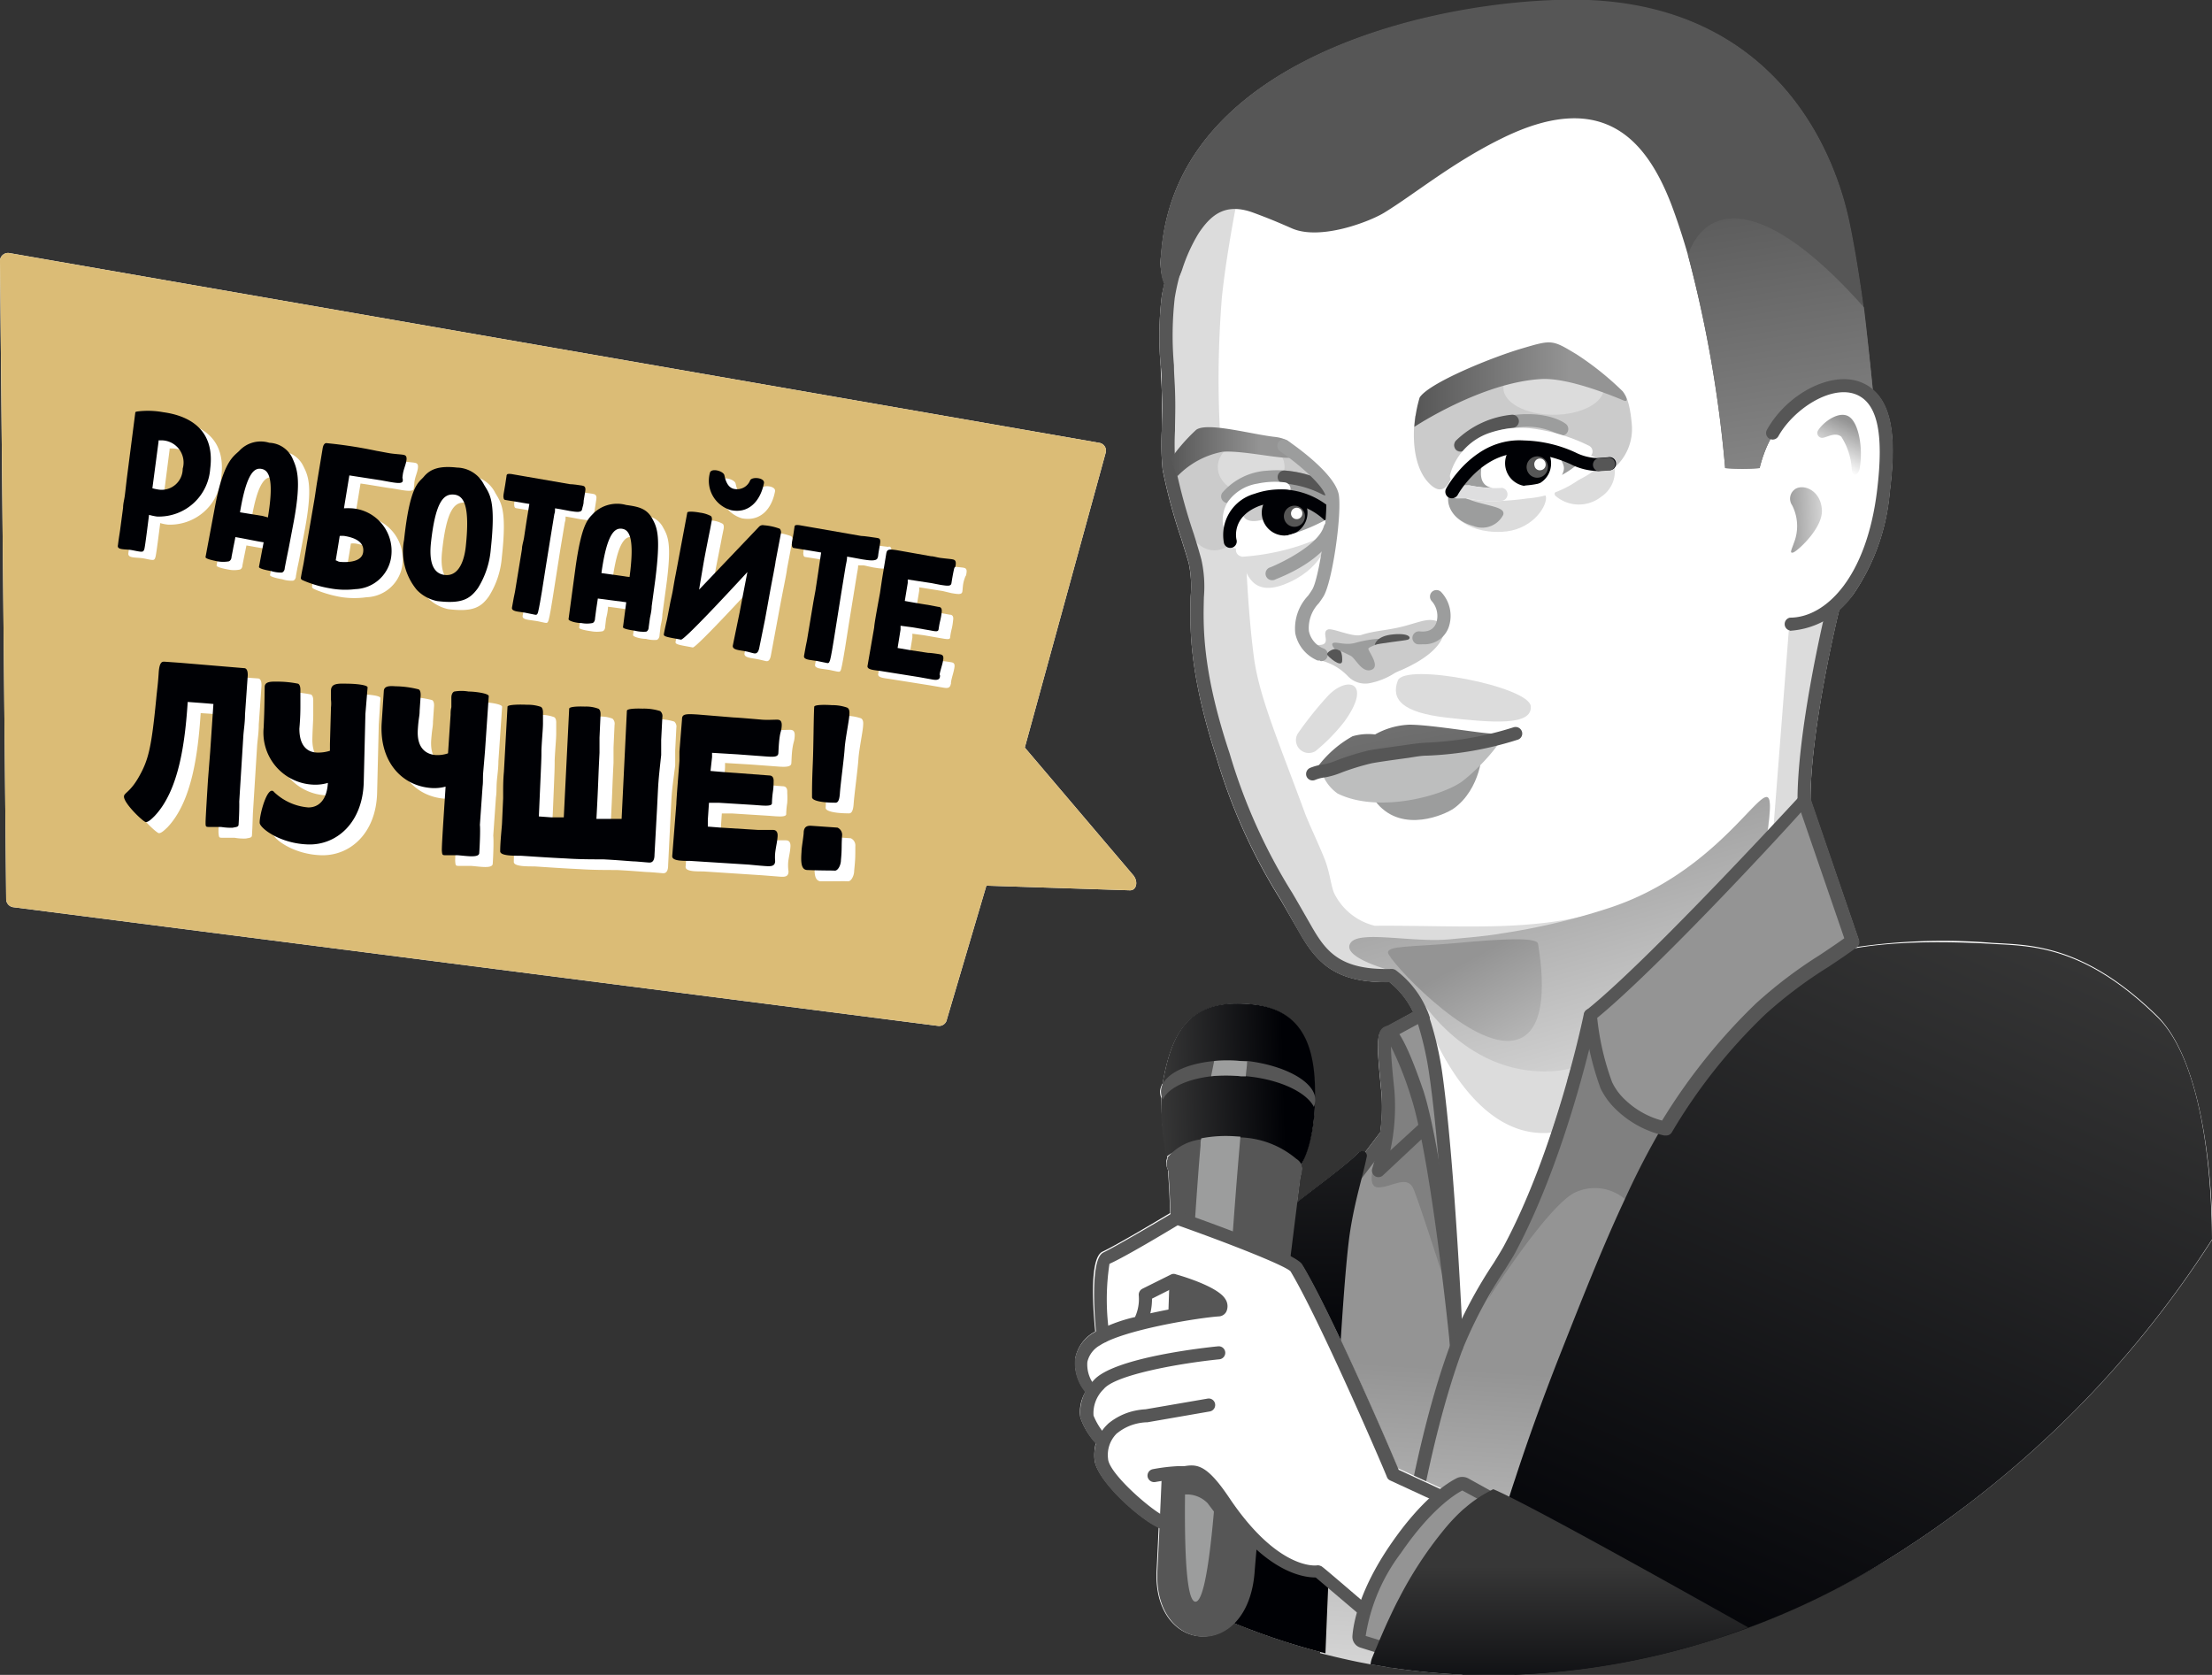 <?xml version="1.0" encoding="UTF-8"?>
<svg xmlns="http://www.w3.org/2000/svg" xmlns:xlink="http://www.w3.org/1999/xlink" viewBox="0 0 172.16 130.35"><rect x="0" y="0" width="172.16" height="130.35" fill="#333333" stroke="none"/><defs><style>.cls-1{fill:#fff;}.cls-2{fill:#dbbc76;}.cls-3{fill:#dcdcdc;}.cls-4{fill:url(#Безымянный_градиент_362);}.cls-5{fill:#cbcbcb;}.cls-6{fill:#565656;}.cls-7{fill:url(#Безымянный_градиент_202);}.cls-8{fill:#9c9d9d;}.cls-9{fill:#000105;}.cls-10{fill:#dededf;}.cls-11{fill:url(#Безымянный_градиент_202-2);}.cls-12{fill:url(#Безымянный_градиент_12);}.cls-13{fill:url(#Безымянный_градиент_202-3);}.cls-14{fill:#bdbebe;}.cls-15{fill:gray;}.cls-16{fill:url(#Безымянный_градиент_12-2);}.cls-17{fill:url(#Безымянный_градиент_12-3);}.cls-18{fill:url(#Безымянный_градиент_19);}.cls-19{fill:url(#Безымянный_градиент_19-2);}.cls-20{fill:url(#Безымянный_градиент_202-4);}.cls-21{fill:url(#Безымянный_градиент_362-2);}.cls-22{fill:url(#Безымянный_градиент_19-3);}.cls-23{fill:url(#Безымянный_градиент_12-4);}.cls-24{fill:url(#Безымянный_градиент_19-4);}</style><linearGradient id="Безымянный_градиент_362" x1="129.94" y1="98.78" x2="119.12" y2="60.02" gradientUnits="userSpaceOnUse"><stop offset="0" stop-color="#fff"/><stop offset="0.96" stop-color="#949494"/></linearGradient><linearGradient id="Безымянный_градиент_202" x1="136.81" y1="13.08" x2="143.42" y2="54.91" gradientUnits="userSpaceOnUse"><stop offset="0" stop-color="#565656"/><stop offset="0.73" stop-color="#949494"/></linearGradient><linearGradient id="Безымянный_градиент_202-2" x1="110.08" y1="29.93" x2="126.61" y2="29.93" xlink:href="#Безымянный_градиент_202"/><linearGradient id="Безымянный_градиент_12" x1="120.37" y1="145.97" x2="126.86" y2="46.39" gradientUnits="userSpaceOnUse"><stop offset="0" stop-color="#fff"/><stop offset="0.39" stop-color="#949494"/></linearGradient><linearGradient id="Безымянный_градиент_202-3" x1="520.06" y1="160.44" x2="515.86" y2="122.17" gradientTransform="matrix(1, -0.08, 0.08, 1, -419.82, -51.36)" xlink:href="#Безымянный_градиент_202"/><linearGradient id="Безымянный_градиент_12-2" x1="143.86" y1="40.39" x2="130.93" y2="40.71" xlink:href="#Безымянный_градиент_12"/><linearGradient id="Безымянный_градиент_12-3" x1="142.57" y1="36.16" x2="146.58" y2="27.88" xlink:href="#Безымянный_градиент_12"/><linearGradient id="Безымянный_градиент_19" x1="98.54" y1="73.34" x2="98.54" y2="115.11" gradientUnits="userSpaceOnUse"><stop offset="0" stop-color="#373737"/><stop offset="0.8" stop-color="#000105"/></linearGradient><linearGradient id="Безымянный_градиент_19-2" x1="159.51" y1="71.39" x2="125.87" y2="148.61" xlink:href="#Безымянный_градиент_19"/><linearGradient id="Безымянный_градиент_202-4" x1="91.07" y1="35.13" x2="100.74" y2="35.13" xlink:href="#Безымянный_градиент_202"/><linearGradient id="Безымянный_градиент_362-2" x1="125.58" y1="95.53" x2="113.87" y2="73.81" xlink:href="#Безымянный_градиент_362"/><linearGradient id="Безымянный_градиент_19-3" x1="255.94" y1="106.44" x2="267.93" y2="106.44" gradientTransform="translate(-168.68 -13.97) rotate(-1.73)" xlink:href="#Безымянный_градиент_19"/><linearGradient id="Безымянный_градиент_12-4" x1="-4740.01" y1="1654.41" x2="-4731.6" y2="1654.41" gradientTransform="matrix(0.59, 0.81, -0.81, 0.59, 4225.69, 2992.17)" xlink:href="#Безымянный_градиент_12"/><linearGradient id="Безымянный_градиент_19-4" x1="121.37" y1="121.92" x2="121.37" y2="137.39" xlink:href="#Безымянный_градиент_19"/></defs><title>1</title><g id="Слой_2" data-name="Слой 2"><g id="Слой_1-2" data-name="Слой 1"><path class="cls-1" d="M88.18,68.09l-8.42-9.91,6.31-23a.62.62,0,0,0-.54-.72L.7,19.69a.63.63,0,0,0-.7.67L.48,70A.64.64,0,0,0,1,70.6L73,79.84a.62.62,0,0,0,.7-.52l3.07-10.39.07,0,11.07.36C88.45,69.33,88.63,68.61,88.18,68.09Z"/><path class="cls-1" d="M167.83,79c-5.7-5.55-9.89-5.45-12.76-5.62a46.76,46.76,0,0,0-10.6.33h0a.52.52,0,0,0,.18-.58l-3.74-10.88c0-5.17,1.84-13.17,2.22-14.73v-.05a9.86,9.86,0,0,0,1.1-1.2,16.48,16.48,0,0,0,2.84-7.94c.39-3.16.49-6.49-1.34-8-.19-2-.42-4.13-.72-6.33-.09-.71-.19-1.41-.3-2.11-.22-1.46-.47-2.9-.75-4.29-1.39-7.06-6.67-17-20.32-17.52-10-.41-32.13,3.71-33.26,19.68a4.43,4.43,0,0,0,.25,2.3c-.08.35-.16.69-.21,1a26,26,0,0,0-.08,5.47c0,.62.06,1.26.08,1.89,0,1.35,0,2.27,0,3.09a20.3,20.3,0,0,0,.07,3.07,43.2,43.2,0,0,0,1.44,5.33c.25.8.47,1.49.59,1.93a8.85,8.85,0,0,1,.15,2.58c-.06,2.35-.15,5.89,2,12.52a44.55,44.55,0,0,0,5,11.09l1.48,2.56c1.44,2.54,3,3.91,7,3.84A6.56,6.56,0,0,1,110,78.77L107.77,80h0c-.71.34-.6,1.48-.26,5a13.45,13.45,0,0,1-.09,3.13l-1.21,1.59a.33.33,0,0,0-.47,0c-1,1-2.84,2.33-4.8,3.87.11-.87.2-1.57.26-2.07a.05.05,0,0,1,0,0,1.18,1.18,0,0,0,.1-.4,1.38,1.38,0,0,0,0-.35c0-.12,0-.19,0-.19a.18.18,0,0,0,0,0h0a11.08,11.08,0,0,0,1-4.73,1.24,1.24,0,0,0,0-.16,1.22,1.22,0,0,0,0-.33v0c.05-4-1-6.93-5.23-7.22-4.61-.31-5.88,2.37-6.55,6,0,0,0,.08,0,.13a1.46,1.46,0,0,0-.23.63,1.43,1.43,0,0,0,.1.57A21.63,21.63,0,0,0,90.84,90h0a1.16,1.16,0,0,0,0,.13,1,1,0,0,0-.07.29,1.24,1.24,0,0,0,.13.62c.06.85.14,2.12.17,3.37-.92.55-4.16,2.49-5.26,3s-.69,4.93-.57,6.22l-.15.08a3,3,0,0,0-1.4,2,3.46,3.46,0,0,0,.81,2.59,3,3,0,0,0-.42,2,5.5,5.5,0,0,0,1.21,2,3.88,3.88,0,0,0-.11,1.23c.08,1.58,3.49,4.67,5,5.33-.06,1.28-.11,2.41-.16,3.33-.26,4.83,3.68,6.44,6,4.12a53.84,53.84,0,0,0,6.67,2.24l.41.1c.87.22,1.75.42,2.63.6l.89.17,1.26.21a.46.46,0,0,0,.23.09h.06a.39.39,0,0,0,.18,0,51.93,51.93,0,0,0,5.4.53c1.36.07,2.72.08,4.07,0,.72,0,1.43-.07,2.14-.12l.65-.05,1.51-.14.73-.09q.73-.09,1.47-.21l.67-.1c.6-.1,1.2-.2,1.8-.32l.3-.06c.72-.15,1.44-.31,2.15-.48l.35-.09,1.77-.47L132,128l1.61-.5.51-.17c.62-.21,1.23-.42,1.84-.65l.16-.06h0a64.54,64.54,0,0,0,10.81-5.26,80.18,80.18,0,0,0,25.28-24.94C172.11,88.69,170.74,81.81,167.83,79Z"/><path class="cls-2" d="M88.18,68.09l-8.42-9.91,6.31-23a.62.62,0,0,0-.54-.72L.7,19.69a.63.63,0,0,0-.7.67L.48,70A.64.64,0,0,0,1,70.6L73,79.84a.62.62,0,0,0,.7-.52l3.07-10.39.07,0,11.07.36C88.45,69.33,88.63,68.61,88.18,68.09Z"/><path class="cls-1" d="M17.22,37.12a4,4,0,0,1-4.15,3.71,3.35,3.35,0,0,1-.6-.12c-.09.7-.3,2.4-.37,2.64s-.14.24-.33.22-.48-.1-.72-.13c-.55-.07-1.1,0-1.06-.38.08-.59.15-1,.19-1.27l.21-1.64c0-.31.1-.61.14-.92s.09-.85.16-1.36l.65-5.13c0-.06.13-.08.28-.09a6.72,6.72,0,0,1,1.89.06C15.42,33,17.63,33.93,17.22,37.12Zm-2.13,0a1.75,1.75,0,0,0-1.66-2.22H13.2V35l-.46,3.58a3.13,3.13,0,0,0,.54.12A1.65,1.65,0,0,0,15.09,37.14Z"/><path class="cls-1" d="M23.72,41.25l-.38,2c-.06.35-.17.84-.19.93l-.12.66c0,.18-.11.33-.22.35a2.28,2.28,0,0,1-.85-.11c-.41-.07-1-.21-.94-.34l.36-1.9h0l-2.2-.39v0l-.19.93-.12.61c0,.18-.1.32-.22.34a2.18,2.18,0,0,1-.86,0c-.4-.07-1-.21-.93-.34l.73-3.9c.66-3.55,1.43-3.91,1.87-4.34a2.29,2.29,0,0,1,2.36-.64,2.06,2.06,0,0,1,1.79,1.17C24,37.05,24.35,37.86,23.72,41.25Zm-2-.35v0c.51-3.12,0-3.65-.51-3.74s-1.15.26-1.66,3.38v0l1.78.29A1.91,1.91,0,0,0,21.76,40.9Z"/><path class="cls-1" d="M31.29,44.13a2.91,2.91,0,0,1-2.76,2.35,6.82,6.82,0,0,1-1.91,0,9.38,9.38,0,0,1-2-.56c-.21-.1-.36-.13-.33-.31.1-.59.2-1,.24-1.27l.24-1.45c.05-.31.5-2.93.55-3.23s.12-.86.21-1.38L26,35.53c.06-.34.19-.45.34-.42a37.15,37.15,0,0,1,3.91.6c.05,0,.69.13,1,.18s.81.09,1,.12.33.09.27.46-.22.65-.27,1.08a3.56,3.56,0,0,1-.05.46c0,.22-.36.22-.93.13L30.46,38c-.17,0-1.64-.27-2.4-.37l-.42,2.56a4,4,0,0,1,.61,0A3.34,3.34,0,0,1,31.29,44.13Zm-2.16-.55c.12-.76-.54-1.13-1.47-1.28a2.16,2.16,0,0,0-.35,0l-.11.7L27,44.18a2.19,2.19,0,0,0,.33.12C28.14,44.43,29,44.31,29.13,43.58Z"/><path class="cls-1" d="M38.05,46.41c-.61.86-1.25,1.23-3.15,1a3.18,3.18,0,0,1-1.59-.86,4.7,4.7,0,0,1-1-3.91c.47-4.3,1.13-4.43,1.54-4.9.51-.63,1.25-.87,2.58-.73a2.44,2.44,0,0,1,2.11,1.34c.42.73.94,1.19.52,5A6.66,6.66,0,0,1,38.05,46.41Zm-3.64-3.52c-.13,1.15,0,2.39,1.09,2.5s1.5-1.19,1.61-2.21c.35-3.18-.13-4-.94-4.06S34.75,39.71,34.41,42.89Z"/><path class="cls-1" d="M46.41,38.87l-.11.71c-.06.34-.09.46-.13.71s-.4.21-1,.12l-.74-.14-.41-.07c0,.24,0,.26-.06.46l-.35,2.1L43,46.64c-.06.38-.22,1.36-.3,1.62s-.15.23-.33.2-.46-.11-.69-.14c-.53-.09-1.07-.08-1-.41.1-.57.19-.95.23-1.21l.54-3.3c.05-.3.12-.59.16-.88s.12-.82.2-1.32l.22-1.34-1.85-.31c-.14,0-.19-.19-.15-.44.12-.63.14-.9.23-1.41,0-.21.14-.2.36-.17l4.56.79c.23,0,.78.08.95.11S46.47,38.51,46.41,38.87Z"/><path class="cls-1" d="M51.83,45.77l-.28,2.06c0,.35-.13.84-.14.93l-.08.68c0,.18-.1.32-.21.36a2.44,2.44,0,0,1-.85-.08c-.41,0-1-.16-1-.29l.26-1.92h0c-.18,0-1.37-.19-2.21-.29v0c0,.35-.13.85-.15.94l-.07.61c0,.18-.09.33-.21.36a2.49,2.49,0,0,1-.86,0c-.41-.06-1-.16-.95-.3l.53-3.93c.49-3.58,1-3.87,1.42-4.32A2.66,2.66,0,0,1,49.58,40c.85.12,1.56.23,2,1S52.3,42.36,51.83,45.77Zm-2-.23v0c.43-3.14-.05-3.68-.6-3.75s-1.15.31-1.58,3.45v0l1.79.24A3.08,3.08,0,0,0,49.84,45.54Z"/><path class="cls-1" d="M60.39,48.9,60,51c-.07.39-.21.49-.39.45s-.45-.11-.67-.15c-.51-.1-1-.11-1-.42.1-.56.53-2.63.53-2.63.11-.54.6-3.13.6-3.13s-4.88,5.32-5.15,5.27l-.75-.14c-.51-.1-.61-.16-.59-.3.11-.56.22-1,.27-1.22l.25-1.29c.05-.29.12-.57.17-.86s.14-.79.23-1.28l.91-4.79c0-.14.59-.08,1,0a2.14,2.14,0,0,1,.83.25c.09.06.11.22.08.4l-.13.63c-.06.35-.33,1.7-.47,2.41-.07.39-.38,2.29-.38,2.29s4.25-4.53,4.62-4.91a.46.46,0,0,1,.4-.13,4.78,4.78,0,0,1,1.22.28.38.38,0,0,1,.08.4l-.41,2.16c0,.09-.09.58-.16.93C60.74,47,60.71,47.18,60.39,48.9Zm-.07-10.66c-.27,1.44-1.19,2.36-2.57,2.1a2.39,2.39,0,0,1-1.64-2.89c.08-.42,1.06-.16,1.14.18s.23,1,.81,1.07a1.12,1.12,0,0,0,1.2-.69C59.42,37.71,60.4,37.82,60.32,38.24Z"/><path class="cls-1" d="M69.36,42.92l-.12.71c0,.34,0,.21-.09.46s-.66.16-1.2.07L67.21,44,66.79,44c0,.23-.07.51-.1.71l-.34,2.1c-.07.38-.52,3.24-.58,3.63s-.23,1.36-.3,1.62-.15.23-.34.2-.46-.11-.69-.14c-.53-.09-1.07-.08-1-.41.1-.57.19-1,.24-1.22l.49-3c0-.29.12-.59.17-.88s.11-.82.2-1.32l.26-1.6-2.12-.34c-.14,0-.19-.2-.15-.44.12-.64.1-.65.19-1.16,0-.22.14-.2.36-.18l4.83.84,1.21.15C69.25,42.5,69.42,42.56,69.36,42.92Z"/><path class="cls-1" d="M74,53.24c-.06.32-.26.33-.56.28l-1.11-.19-2.9-.46c-.51-.09-1.13-.1-1.08-.41l.52-3c0-.28.41-2.38.45-2.66l.17-1.08.33-2c.05-.34.19-.36,1-.22s2,.36,2.48.43c.2,0,.45.09.74.14s.76.08.93.11.31.08.25.43,0,0-.15.43-.13.75-.17,1-.32.21-.85.12L73.38,46l-1.84-.29,0,.28-.23,1.39,1.77.31.85.15c.15,0,.31.09.25.43a4.84,4.84,0,0,1-.1.64,4.75,4.75,0,0,0-.13.69c0,.21-.3.14-.83.05l-1.21-.21-.9-.12,0,.3-.23,1.42,1,.19,1.32.2c.23,0,.76.08.93.11s.31.08.25.43-.13.52-.22.9S74.05,53.11,74,53.24Z"/><path class="cls-1" d="M19.61,65c0,.21-.19.2-.47.26a4.11,4.11,0,0,1-.89-.06c-.29,0-.57,0-.89,0s-.31,0-.35-.34.16-2.87.19-3.34l.17-2.18.25-3.69c-.69-.07-1.51-.12-2-.15-.21,3.16-.68,6.87-2.58,8.88-.19.18-.48.48-.68.46s-1.74-1.48-1.7-2c0-.26.48-.34,1.13-1.46.76-1.33,1-2.23,1.38-6.14.07-.75.13-1.06.19-2s.3-.89.5-.88l1.14.08,5.07.36c.18,0,.3.18.28.6l-.21,3c0,.63-.1,1.2-.13,1.67l-.25,4-.07,1.12C19.67,63.45,19.66,64.26,19.61,65Z"/><path class="cls-1" d="M29.48,56.4l-.13,5.33c-.09,3.14-2.12,4.89-4.34,4.83s-3.77-1.31-3.76-1.7c0-.74.65-3,1.13-2.38A4.37,4.37,0,0,0,25,63.67c.8,0,1.44-.56,1.52-1.91a3.41,3.41,0,0,1-1.05.14,4.05,4.05,0,0,1-3.95-4.44c.07-1.59.06-1.89.08-3.15,0-.38.35-.44.86-.43a8.14,8.14,0,0,1,1.74.17c.13.06.18.25.18.47l0,1.12c0,.44-.05,1-.07,1.9,0,1.42.68,1.84,1.37,1.86a3,3,0,0,0,1-.14v-.53l.08-2.85a2.77,2.77,0,0,0,0-.59l0-.7c0-.59.53-.57,1.32-.55.48,0,1.53.08,1.53.29Z"/><path class="cls-1" d="M38.35,67.21c0,.42-1,.23-1.69.18-.29,0-.57,0-.88,0s-.32,0-.35-.34.25-4.26.29-5a3.32,3.32,0,0,1-1.09.11c-2.35-.16-4.09-2.1-3.88-5.12l.16-2.39c0-.41.38-.45.91-.41a8.35,8.35,0,0,1,1.8.24c.13.06.18.27.16.5l-.08,1.16c0,.45-.07.52-.14,1.45-.1,1.47.64,1.93,1.35,2a2.54,2.54,0,0,0,1-.13l.2-3c0-.45.06-.49.06-.61l0-.72c0-.24.09-.43.23-.48a3.57,3.57,0,0,1,1.11,0c.49,0,1.58.14,1.57.36l-.29,4.24c0,.63-.1,1.19-.13,1.67s0,.74-.06,1.12l-.21,3C38.43,65.36,38.4,66.49,38.35,67.21Z"/><path class="cls-1" d="M52.18,63.71,52,67.34c0,.49-.18.64-.41.62s-.88-.08-1.17-.09h0c-.18,0-1.21-.1-2.42-.16-.85,0-1.86,0-2.9-.07-1.52-.07-3.14-.19-3.52-.21-.65,0-1.61,0-1.59-.36,0-.7.12-1.79.14-2.12l.09-2c0-.36,0-.08,0-.44s0-1,.06-1.62l.25-5.1c0-.17,1-.18,1.54-.15a2.81,2.81,0,0,1,1.05.17c.13.06.18.25.17.48l0,.8c0,.44-.08,1.19-.12,2.08,0,.7,0,.61-.14,4l-.06,1.15,1,.07,1,0,.42-8.46c0-.17.71-.19,1.22-.16a2.55,2.55,0,0,1,1.06.16.53.53,0,0,1,.16.49l-.08,1.76c0,.12,0,.74,0,1.18-.11,2.18-.07,1.79-.18,4l-.06,1.14.78,0,1.18.06.41-8.42c0-.17.71-.19,1.22-.16a4.05,4.05,0,0,1,1.38.18.52.52,0,0,1,.16.48l-.09,1.77c0,.11,0,.74,0,1.17C52.25,61.91,52.29,61.53,52.18,63.71Z"/><path class="cls-1" d="M61.37,67.82c0,.4-.27.44-.65.41l-1.4-.11-4.58-.3c-.64,0-1.41,0-1.38-.37l.32-4.06c0-.36.22-3,.24-3.35l0-.72.17-2.53c0-.41.21-.46,1.25-.39l2.8.23c.24,0,1.82.14,2.18.17s.95,0,1.16,0,.4.06.37.5-.08.37-.16.86-.08,1-.1,1.25-.36.3-1,.25l-2.16-.16-2-.12,0,.34-.07,1.13,1.91.14,2.63.2c.19,0,.4.07.37.5a6.31,6.31,0,0,1,0,.8,6.22,6.22,0,0,0-.08.87c0,.26-.67.18-1.34.13L57,63.31l-.82,0-.09,1.32,0,.53c.38,0,.66.06,1,.09L60,65.4c.28,0,1,0,1.16,0s.39.06.36.5-.1.65-.17,1.14A3.33,3.33,0,0,0,61.37,67.82Z"/><path class="cls-1" d="M63.42,67.14c0-.32.14-1.06.17-1.47,0-.57.35-.59.63-.57l2,.14a.62.62,0,0,1,.35.63c0,.84,0,1-.09,1.9,0,.38-.23.84-.49.82s-.92,0-2.15,0C63.4,68.51,63.36,68,63.42,67.14ZM66,63.3c-.7,0-1.76-.1-1.74-.44.05-.7,0-1.21.06-2.61s.06-3.63.11-4.41c0-.17.81-.17,1.38-.13A3.73,3.73,0,0,1,67,55.9c.15.07.2.26.18.49,0,.44-.32,1.9-.37,2.69s-.32,2.75-.37,3.47S66.2,63.32,66,63.3Z"/><path class="cls-3" d="M125.25,70.74C119.52,72.61,113.89,72,107,72.05a4.78,4.78,0,0,1-3.15-2.51c-.27-.59-.33-1.63-.78-2.75s-1.25-2.8-1.53-3.57c-2.07-5.62-3.54-9-3.95-12.08-.49-3.72-.64-8.25-.64-8.25l-4.21-1.11s.79,8.28,1.4,12.54c1,6.78,8.32,19.63,8.32,19.63l1.73,1.31,4.16.43,2,1.87s3.31,11.16,10.28,10.6c7.13-.57,16.18-18.23,16.77-22.14C138.84,56.4,136.12,67.18,125.25,70.74Z"/><path class="cls-4" d="M125.25,70.66a50.71,50.71,0,0,1-8.48,2h0c-.54.1-1.23.18-2,.26l-2,.19c-2.91.25-6.89-.7-7.63.24-.9,1.16,3.24,2.22,3.24,2.22l.76.72h0l1.2,1.15s3.74,6.47,10.71,5.91c7.13-.58,15.75-13.54,16.34-17.45C138.84,56.32,136.12,67.1,125.25,70.66Z"/><path class="cls-3" d="M91.82,18.05a30.29,30.29,0,0,0-1.47,8.29,51.29,51.29,0,0,0,.84,9l3.91.52a78.46,78.46,0,0,1,0-12.72C95.49,19.41,96.4,15,96.4,15Z"/><path class="cls-5" d="M91.07,36.06a29.66,29.66,0,0,0,1.2,4.82c1.34,3,3.28,1.64,3.28,1.64l.51-2.58.64-.66s-.58,2.12,2.37.89c1.34-.56,4.22.56,4.22.56s.75-2.42-.44-3.8-1.48-2.09-5-2.52A11.68,11.68,0,0,0,91.07,36.06Z"/><path class="cls-6" d="M110.72,79.77a.49.49,0,0,1-.47-.33,6.82,6.82,0,0,0-2.12-3c-4,.07-5.54-1.3-7-3.84L99.67,70a44.55,44.55,0,0,1-5-11.09c-2.16-6.63-2.07-10.17-2-12.52a8.85,8.85,0,0,0-.15-2.58c-.12-.44-.34-1.13-.59-1.93a43.2,43.2,0,0,1-1.44-5.33,20.3,20.3,0,0,1-.07-3.07c0-.82.07-1.74,0-3.09,0-.63,0-1.27-.08-1.89a26,26,0,0,1,.08-5.47c2.61-16,24-15.73,30.47-15.26a24.71,24.71,0,0,1,16.59,8.31c5.06,5.67,7.81,13.65,7.93,23.1a.5.5,0,0,1-.5.51h0a.5.5,0,0,1-.51-.5c-.26-19.82-12-29.55-23.58-30.4-6.27-.46-26.91-.78-29.39,14.4a26.09,26.09,0,0,0-.06,5.26c0,.62.06,1.27.08,1.91.05,1.38,0,2.32,0,3.15a19.53,19.53,0,0,0,.06,2.93,44.54,44.54,0,0,0,1.41,5.14c.25.8.46,1.5.59,2a9.68,9.68,0,0,1,.19,2.88c-.06,2.27-.15,5.71,2,12.17a43.89,43.89,0,0,0,4.9,10.9c.44.75.92,1.59,1.48,2.57,1.15,2,2.27,3.42,6.24,3.31a.57.57,0,0,1,.29.08,7.54,7.54,0,0,1,2.64,3.6.51.51,0,0,1-.3.66A.52.52,0,0,1,110.72,79.77Z"/><path class="cls-6" d="M145.86,31.33l-1.63-1.24c-.58.3-5.75.18-7.28,6.34a18.75,18.75,0,0,1-2.68,0,97.19,97.19,0,0,0-2.9-16.6c-.39-1.35-.82-2.67-1.29-3.92-1.93-5-5.28-9-13.09-5.19-3.89,1.89-6.88,4.38-9.25,5.83-1.16.71-5,2.19-7.2,1.22-1.25-.55-1.92-.82-3-1.22-2.08-.76-3.23.06-4.26,1.62A13.16,13.16,0,0,0,92,21c-.67,1.9-1.86,1.95-1.64-1.24C91.53,3.74,113.64-.38,123.66,0,137.31.58,142.59,10.49,144,17.55c.28,1.39.53,2.83.75,4.29.11.7.21,1.4.3,2.11C145.38,26.54,145.64,29.1,145.86,31.33Z"/><path class="cls-7" d="M145.86,31.33l-1.63-1.24c-.58.3-5.75.18-7.28,6.34a18.75,18.75,0,0,1-2.68,0,97.19,97.19,0,0,0-2.9-16.6C132,18.14,133.11,17,135,17c3.16.06,7,3.45,10.07,6.92C145.38,26.54,145.64,29.1,145.86,31.33Z"/><path class="cls-3" d="M137.33,73.39l1.91-24.55,3.07-.82S140.6,61,140.39,63.82a30.91,30.91,0,0,0,.21,5.79Z"/><path class="cls-5" d="M113,37.1s.48-2.34,5.85-2.32c4.19,0,5.68,1,5.68,1l1,.72A4,4,0,0,0,127,33c-.2-2.33-.74-2.51-.74-2.51a12.1,12.1,0,0,0-7.73-1.59,26.85,26.85,0,0,0-8.38,3.46s-.56,3.17.85,5C112.34,39,112.85,37.4,113,37.1Z"/><ellipse class="cls-3" cx="120.92" cy="30.2" rx="3.91" ry="2.08"/><ellipse class="cls-3" cx="97.38" cy="36.35" rx="2.6" ry="2.08"/><path class="cls-8" d="M101.54,42.67a.92.92,0,0,1-.47-.14.89.89,0,0,1-.28-1.23,10.48,10.48,0,0,0,1.06-2.19l-1.22-.43a.89.89,0,1,1,.59-1.68l1.89.66a.89.89,0,0,1,.58.69c.21,1.18-.9,3.12-1.39,3.9A.9.9,0,0,1,101.54,42.67Z"/><path class="cls-5" d="M112.08,48.44c-.83-.39-1.34-.11-2.68.26s-2.36.36-3.43.71c-.66.22-2.24-.55-2.61-.42-.63.22.45,1.3-.87,1.2s-.48.57-.48.57l.44.57a4.39,4.39,0,0,1,2.49,1.33,1.86,1.86,0,0,0,1.6.52,5.54,5.54,0,0,0,2-.79,3.75,3.75,0,0,1,.48-.22C112.89,50.48,112.6,48.69,112.08,48.44Z"/><path class="cls-8" d="M95.55,39.15a.45.45,0,0,1-.29-.1.5.5,0,0,1-.13-.7,5,5,0,0,1,3.51-1.72,8.26,8.26,0,0,1,4.62.93.51.51,0,0,1-.5.89,7.31,7.31,0,0,0-4-.81,4,4,0,0,0-2.8,1.3A.56.56,0,0,1,95.55,39.15Z"/><path class="cls-6" d="M103.17,38.55a.47.47,0,0,1-.25-.07,7.81,7.81,0,0,0-3-.85.5.5,0,0,1-.48-.53.51.51,0,0,1,.54-.48,8.78,8.78,0,0,1,3.44,1,.52.52,0,0,1,.19.7A.52.52,0,0,1,103.17,38.55Z"/><path class="cls-1" d="M95.7,41.33a.52.52,0,0,1-.5-.4,2.72,2.72,0,0,1,.36-1.87,3.49,3.49,0,0,1,2.3-1.42,6.56,6.56,0,0,1,2.13-.1.52.52,0,0,1,.45.57.53.53,0,0,1-.57.45,5.33,5.33,0,0,0-1.79.08,2.46,2.46,0,0,0-1.65,1,1.6,1.6,0,0,0-.23,1.11.51.51,0,0,1-.39.61Z"/><path class="cls-8" d="M121.75,35.62c.54,0,1.68.31,1.69.82,0,.68-1.18,1-1.72,1s0-.52,0-1S121.21,35.61,121.75,35.62Z"/><path class="cls-8" d="M113.67,35.17a.5.5,0,0,1-.34-.13.51.51,0,0,1,0-.72,7.23,7.23,0,0,1,4.31-2c2.8-.38,4.12.59,4.17.63a.51.51,0,1,1-.61.81,5.2,5.2,0,0,0-3.43-.43A6.28,6.28,0,0,0,114.05,35,.51.51,0,0,1,113.67,35.17Z"/><path class="cls-6" d="M113.67,35.13a.5.5,0,0,1-.34-.13.51.51,0,0,1,0-.72,7.23,7.23,0,0,1,4.31-2,.51.51,0,0,1,.57.44.51.51,0,0,1-.44.57A6.31,6.31,0,0,0,114.05,35,.48.48,0,0,1,113.67,35.13Z"/><path class="cls-8" d="M115.87,38.93l-.13,0a2.14,2.14,0,0,1-1.46-2.61.52.52,0,0,1,.6-.4.51.51,0,0,1,.4.6c0,.13-.2,1.18.73,1.42a.52.52,0,0,1,.36.63A.54.54,0,0,1,115.87,38.93Z"/><path class="cls-8" d="M114.78,38.63h0a1.42,1.42,0,0,1-1.3-1.45.51.51,0,0,1,.51-.51.52.52,0,0,1,.51.51.38.38,0,0,0,.36.43.52.52,0,0,1,.47.55A.51.51,0,0,1,114.78,38.63Zm-.32-1.45Z"/><path class="cls-8" d="M106.36,60.85c-.18.42.58,1.4.84,1.7,2,2.32,5.27.84,5.93.38,2.1-1.47,2.38-4.6,2.07-4.54C114.59,58.5,106.36,60.85,106.36,60.85Z"/><path class="cls-9" d="M120.72,36.12a1.76,1.76,0,0,1-1.83,1.72,1.79,1.79,0,1,1,1.83-1.72Z"/><path class="cls-9" d="M101.76,40A1.78,1.78,0,1,1,100,38.12,1.78,1.78,0,0,1,101.76,40Z"/><path class="cls-3" d="M120.33,38.75c0,.81-1.2,2.55-3.45,2.64-3,.12-4.13-1.61-4.15-2.41s1.82-.09,4.07-.15S120.31,38,120.33,38.75Z"/><path class="cls-8" d="M117,40.06a1.84,1.84,0,0,1-2.34.87c-1.78-.48-2.07-1.81-1.92-2.34s.9.12,2.21.49S117.14,39.53,117,40.06Z"/><path class="cls-3" d="M103.3,41.4c.24.77-.48,3-3.42,4.11-2.7,1-3-1.37-3.28-2.14s1.46-.41,3.5-1S103.07,40.63,103.3,41.4Z"/><path class="cls-3" d="M125.5,35.78a2.36,2.36,0,0,1-.88,2.88,2.79,2.79,0,0,1-3.58-.09c-.33-.53,1.28-.83,2.52-1.6S125.17,35.25,125.5,35.78Z"/><path class="cls-1" d="M116.4,39a9,9,0,0,1-2.28-.22h-.83a.51.51,0,0,1,0-1h.9a.51.51,0,0,1,.17,0,12,12,0,0,0,4.4,0,6.94,6.94,0,0,0,4.4-2,.51.51,0,0,1,.71-.08.52.52,0,0,1,.08.72,7.9,7.9,0,0,1-5.07,2.37A22.54,22.54,0,0,1,116.4,39Z"/><path class="cls-10" d="M116.46,39a8.93,8.93,0,0,1-2.27-.22h-.83a.51.51,0,0,1,0-1h.9a.45.45,0,0,1,.16,0,8.64,8.64,0,0,0,2.5.19h0a.51.51,0,0,1,0,1Z"/><path class="cls-11" d="M110.08,33.22a10.53,10.53,0,0,1,.41-2.28c.71-1.13,5.56-3.11,7.93-3.81s2.37-.71,4.29.45a23.14,23.14,0,0,1,3.59,2.88s.69,1,0,.68c-1.89-.79-4.62-1.74-6.34-1.64C115.3,29.76,110.08,33.22,110.08,33.22Z"/><path class="cls-9" d="M95.75,42.64a.5.5,0,0,1-.49-.38,3.33,3.33,0,0,1,2.38-3.83,6,6,0,0,1,6.25,1.42.51.51,0,0,1-.73.71A5,5,0,0,0,98,39.38c-2.18.85-1.78,2.56-1.76,2.63a.51.51,0,0,1-.37.62Z"/><path class="cls-8" d="M110.74,50.14a2.72,2.72,0,0,1-.43,0,.51.51,0,0,1,.19-1c.11,0,1,.15,1.29-.68a1.74,1.74,0,0,0-.35-1.67.52.52,0,0,1,0-.72.51.51,0,0,1,.72,0,2.71,2.71,0,0,1,.61,2.69A2,2,0,0,1,110.74,50.14Z"/><path class="cls-9" d="M16.36,36.48a4,4,0,0,1-4.15,3.72,4.76,4.76,0,0,1-.61-.13c-.09.71-.3,2.41-.36,2.64s-.15.24-.34.22-.48-.09-.72-.13c-.54-.07-1.1,0-1-.38.07-.59.15-1,.18-1.26l.22-1.65c0-.31.09-.61.13-.91s.1-.85.16-1.36l.66-5.13c0-.07.12-.08.27-.1a6.62,6.62,0,0,1,1.9.07C14.55,32.33,16.77,33.3,16.36,36.48Zm-2.14,0a1.73,1.73,0,0,0-1.65-2.21l-.23,0v.1L11.86,38a4.32,4.32,0,0,0,.54.11A1.64,1.64,0,0,0,14.22,36.5Z"/><path class="cls-9" d="M22.86,40.61l-.38,2-.19.93-.13.67c0,.18-.11.32-.22.35a2.61,2.61,0,0,1-.85-.12c-.41-.07-1-.2-.93-.34l.36-1.9h0c-.18,0-1.37-.26-2.2-.4v0c-.06.35-.17.84-.18.93l-.12.61c0,.18-.11.32-.22.35a2.61,2.61,0,0,1-.86,0c-.41-.08-1-.21-.94-.35l.73-3.9c.66-3.54,1.44-3.91,1.88-4.34a2.27,2.27,0,0,1,2.35-.64,2.07,2.07,0,0,1,1.79,1.18C23.09,36.41,23.49,37.23,22.86,40.61Zm-2-.34v-.05c.51-3.12,0-3.64-.52-3.73s-1.14.25-1.66,3.38v0l1.78.29Z"/><path class="cls-9" d="M30.42,43.5a2.92,2.92,0,0,1-2.76,2.35,6.48,6.48,0,0,1-1.91-.05,9.27,9.27,0,0,1-2-.56c-.22-.1-.36-.12-.33-.3.1-.6.2-1,.24-1.28l.24-1.45L24.45,39c.07-.39.13-.86.21-1.37l.45-2.72c.05-.33.19-.45.33-.42a35.09,35.09,0,0,1,3.92.61c.05,0,.69.13,1,.18s.81.08,1,.11.33.09.27.46-.22.66-.28,1.08,0,.2,0,.46-.37.22-.93.13l-.77-.14L27.19,37l-.42,2.56a5.79,5.79,0,0,1,.61,0A3.33,3.33,0,0,1,30.42,43.5ZM28.26,43c.13-.76-.53-1.14-1.47-1.29a2.11,2.11,0,0,0-.35,0l-.11.69-.2,1.21c.19.06.14.09.34.12C27.27,43.79,28.15,43.67,28.26,43Z"/><path class="cls-9" d="M37.19,45.78c-.62.85-1.26,1.23-3.16,1a3,3,0,0,1-1.58-.86,4.69,4.69,0,0,1-1-3.91c.46-4.29,1.13-4.43,1.53-4.9.52-.63,1.25-.87,2.59-.72a2.41,2.41,0,0,1,2.1,1.33c.43.73.94,1.19.53,5A6.73,6.73,0,0,1,37.19,45.78Zm-3.65-3.53c-.12,1.16,0,2.39,1.1,2.5s1.5-1.19,1.61-2.2c.34-3.19-.14-4-.94-4.06S33.89,39.07,33.54,42.25Z"/><path class="cls-9" d="M45.55,38.23l-.12.72c0,.34-.09.46-.13.7s-.4.21-.94.12l-.74-.14-.42-.07c0,.24,0,.27-.06.47l-.34,2.09c-.07.39-.56,3.5-.62,3.89s-.23,1.36-.3,1.62-.15.23-.34.19l-.69-.14c-.52-.09-1.07-.08-1-.41.09-.57.19-1,.23-1.21l.54-3.3c0-.29.11-.58.16-.88s.12-.82.2-1.32l.22-1.34-1.86-.31c-.14,0-.19-.19-.15-.43.12-.64.15-.9.23-1.41,0-.22.15-.2.37-.18l4.56.79c.23,0,.78.08.95.11S45.61,37.88,45.55,38.23Z"/><path class="cls-9" d="M51,45.13l-.28,2.06c0,.35-.13.85-.14.94l-.09.67c0,.18-.09.33-.2.36a2.72,2.72,0,0,1-.86-.07c-.41-.06-1-.16-.94-.3l.25-1.92h0l-2.21-.29v0c-.05.35-.13.85-.14.94l-.08.61c0,.18-.09.33-.2.36a2.27,2.27,0,0,1-.86,0c-.41,0-1-.16-1-.3l.53-3.93c.49-3.57,1-3.87,1.42-4.32a2.64,2.64,0,0,1,2.53-.64c.85.12,1.56.23,2,1S51.43,41.72,51,45.13Zm-2-.23v0c.42-3.14-.06-3.68-.6-3.75s-1.16.32-1.59,3.45v0l1.79.25A3,3,0,0,0,49,44.9Z"/><path class="cls-9" d="M59.53,48.27l-.43,2.12c-.07.39-.22.49-.4.46s-.44-.12-.67-.16c-.51-.1-1-.1-1-.42.11-.55.54-2.63.54-2.63.1-.54.6-3.12.6-3.12S53.3,49.83,53,49.78l-.75-.14c-.51-.1-.61-.16-.58-.3.1-.55.22-1,.26-1.21l.25-1.3c.06-.28.13-.57.18-.85s.13-.8.23-1.28l.9-4.8c0-.13.59-.08,1,0a2.49,2.49,0,0,1,.82.25c.1.06.12.22.08.4l-.12.64c-.07.34-.34,1.69-.47,2.4-.07.39-.39,2.3-.39,2.3L59.07,41a.4.4,0,0,1,.39-.12,4.48,4.48,0,0,1,1.23.27.44.44,0,0,1,.08.41l-.41,2.15c0,.09-.1.59-.16.93C59.87,46.34,59.85,46.54,59.53,48.27ZM59.46,37.6C59.18,39,58.27,40,56.88,39.7a2.37,2.37,0,0,1-1.63-2.89c.08-.42,1.06-.16,1.13.18s.24,1,.81,1.07a1.1,1.1,0,0,0,1.2-.69C58.56,37.08,59.53,37.18,59.46,37.6Z"/><path class="cls-9" d="M68.5,42.28l-.12.71c-.06.35,0,.22-.09.46s-.66.17-1.2.08l-.75-.14-.41-.07c0,.24-.07.52-.11.72l-.34,2.09c-.06.39-.52,3.25-.58,3.64s-.22,1.36-.3,1.62-.15.23-.33.19-.46-.1-.69-.14c-.53-.09-1.07-.08-1-.41.09-.57.19-1,.23-1.21l.5-3c.05-.29.11-.58.16-.88s.12-.82.2-1.32L63.91,43l-2.12-.35c-.14,0-.19-.19-.15-.44.12-.63.11-.65.19-1.16,0-.22.15-.2.37-.18l4.82.84c.23,0,1,.12,1.21.15S68.55,41.92,68.5,42.28Z"/><path class="cls-9" d="M73.16,52.61c0,.31-.25.33-.56.28l-1.11-.2-2.89-.46c-.52-.08-1.14-.09-1.08-.41l.52-3c0-.29.4-2.38.45-2.67l.16-1.08.33-2c.06-.33.2-.36,1-.22l2.48.44c.19,0,.45.09.74.13s.76.08.92.11.31.08.26.43-.06,0-.15.43-.14.75-.18,1-.31.21-.84.13l-.72-.14-1.84-.28,0,.27-.23,1.4c.69.13,1.72.3,1.77.3l.84.16c.15,0,.31.08.26.43a5.27,5.27,0,0,1-.11.63c-.08.33-.09.45-.13.69s-.3.14-.83.05L71,48.82l-.91-.12,0,.3-.23,1.43,1.05.18,1.32.2c.22,0,.76.08.92.11s.32.08.26.43-.13.52-.23.91S73.18,52.47,73.16,52.61Z"/><path class="cls-9" d="M18.57,64.16c0,.21-.19.2-.47.26a4.85,4.85,0,0,1-.89-.06c-.29,0-.57,0-.89,0S16,64.34,16,64s.16-2.87.19-3.34l.17-2.18.25-3.69c-.69-.07-1.52-.12-2-.16-.21,3.17-.68,6.88-2.58,8.88-.19.19-.48.48-.68.47s-1.74-1.48-1.7-2c0-.26.48-.34,1.13-1.47.76-1.33,1-2.22,1.38-6.13.07-.75.13-1.06.19-2s.3-.89.5-.88l1.14.08L19,52c.18,0,.3.18.28.6l-.21,3c0,.63-.1,1.2-.13,1.67l-.25,4-.07,1.12C18.63,62.62,18.62,63.43,18.57,64.16Z"/><path class="cls-9" d="M28.44,55.56l-.13,5.33c-.09,3.15-2.12,4.9-4.34,4.83s-3.78-1.3-3.76-1.7c0-.74.65-3,1.13-2.37A4.34,4.34,0,0,0,24,62.84c.8,0,1.44-.57,1.52-1.91a3.41,3.41,0,0,1-1,.14,4.05,4.05,0,0,1-4-4.44c.07-1.59.06-1.9.08-3.15,0-.38.35-.44.86-.43a8.18,8.18,0,0,1,1.74.16c.13.06.18.26.18.48l0,1.12c0,.44,0,1-.08,1.9,0,1.42.69,1.84,1.38,1.86a3,3,0,0,0,1-.14v-.54l.08-2.84a2.63,2.63,0,0,0,0-.59l0-.7c0-.59.53-.57,1.32-.55.48,0,1.53.08,1.53.29Z"/><path class="cls-9" d="M37.3,66.38c0,.41-1,.23-1.68.18-.29,0-.57,0-.88,0s-.32,0-.35-.34.25-4.26.29-5a3.32,3.32,0,0,1-1.09.11c-2.35-.16-4.09-2.1-3.88-5.12l.16-2.39c0-.42.38-.45.91-.41a7.77,7.77,0,0,1,1.8.24c.13.06.17.26.16.5l-.08,1.16c0,.45-.08.52-.14,1.45-.1,1.47.64,1.93,1.35,2a2.54,2.54,0,0,0,1-.13l.2-3c0-.45.05-.49.06-.61l0-.72c0-.24.09-.43.23-.48a3.27,3.27,0,0,1,1.11,0c.49,0,1.58.14,1.57.36l-.29,4.24c-.05.63-.1,1.19-.14,1.66s0,.75-.05,1.12l-.21,3C37.39,64.53,37.35,65.65,37.3,66.38Z"/><path class="cls-9" d="M51.14,62.88l-.2,3.63c0,.49-.18.63-.41.62s-.88-.08-1.17-.09h0c-.19,0-1.21-.1-2.42-.16-.85,0-1.86,0-2.9-.07-1.52-.07-3.15-.19-3.52-.21-.65,0-1.61,0-1.59-.36,0-.7.12-1.79.14-2.12l.09-2c0-.36,0-.09,0-.45s0-1,.06-1.61L39.5,55c0-.17,1-.18,1.54-.15a3.05,3.05,0,0,1,1.05.16c.13.07.18.26.17.49l0,.8c0,.43-.08,1.19-.12,2.08,0,.7,0,.6-.15,4l-.05,1.16.94.07,1,0,.42-8.45c0-.17.71-.19,1.22-.17a2.71,2.71,0,0,1,1.06.17c.13.08.17.26.16.48l-.08,1.77c0,.12,0,.74,0,1.18-.11,2.18-.07,1.79-.18,4l-.06,1.14.78,0,1.18,0,.41-8.41c0-.17.71-.19,1.22-.17a4.19,4.19,0,0,1,1.37.19.5.5,0,0,1,.17.48l-.09,1.77c0,.11,0,.74,0,1.17C51.21,61.08,51.25,60.7,51.14,62.88Z"/><path class="cls-9" d="M60.33,67c0,.39-.27.43-.65.41s-1.19-.1-1.4-.12L53.7,67c-.64,0-1.41,0-1.38-.38l.32-4.06c0-.36.22-3,.24-3.35l0-.72L53.08,56c0-.42.21-.46,1.25-.39l2.8.23c.24,0,1.82.14,2.18.17s.95,0,1.16,0,.4.06.37.5-.09.37-.16.86-.08.95-.1,1.25-.36.3-1,.25l-2.16-.16-2-.12,0,.34L55.3,60c.87.08,1.85.15,1.91.15l2.63.2c.19,0,.4.07.37.5a5,5,0,0,1-.06.8,7.92,7.92,0,0,0-.07.87c0,.26-.68.18-1.34.13L56,62.48l-.82,0-.09,1.32,0,.53,1,.08,2.91.18c.28,0,1,0,1.16,0s.39.07.36.5-.1.66-.17,1.15A3.33,3.33,0,0,0,60.33,67Z"/><path class="cls-9" d="M62.38,66.31c0-.32.14-1.06.17-1.47,0-.57.35-.59.63-.57l2,.14a.61.61,0,0,1,.36.63c-.06.83,0,1-.09,1.9,0,.38-.23.84-.49.82s-.92,0-2.15-.05C62.36,67.68,62.32,67.12,62.38,66.31Zm2.56-3.84c-.7,0-1.76-.1-1.74-.44,0-.7,0-1.21.06-2.61s.06-3.63.11-4.41c0-.17.81-.17,1.38-.13a3.46,3.46,0,0,1,1.18.19c.15.07.2.26.18.49,0,.43-.32,1.9-.37,2.69s-.32,2.75-.37,3.47S65.16,62.49,64.94,62.47Z"/><path class="cls-12" d="M144,73.25l-1.16.8h0l-1,.71.4,1.15L129.13,92.64c-.8,2.13-2,5.11-3.68,9.24a110.49,110.49,0,0,0-4.19,13.67c-1.24,4.9-2.41,10.13-3.39,14.78-1.35,0-2.71,0-4.07,0a52.36,52.36,0,0,1-5.7-.56l-1.43-.24-.89-.17c-.88-.18-1.76-.38-2.63-.6l-.41-.1c.09-1.72.18-3.64.29-5.78a1.48,1.48,0,0,0,0-.21v-.13c.4-8,.84-14.35,1.23-19.25,0-.29,0-.58.07-.87.58-7.18,1.05-10.87,1.14-11.18l.87-1.12.92-1.18.46.41.16.14,0-1.2,0-3.85,0-2.55V80.4l1.93-.92.81-.21.37-.1.17,1.37.89,5.68.18,2.82,1,15.7v0l2.41-3.7,2-3,1.11-3.65h0l.21-.68L122,84.31h0a.53.53,0,0,0,0-.11l0-.08a.43.43,0,0,0,0,0l0-.12,1.33-4.37.33-.33,16.37-16.59Z"/><path class="cls-13" d="M102.49,59.76a8.63,8.63,0,0,1,2.78-2.46,4.42,4.42,0,0,1,1.75-.14,5.91,5.91,0,0,1,2.68-.76c1.79,0,6.12.78,6.61.69s.29.62-3.23.87a38.28,38.28,0,0,0-6.32.7,38,38,0,0,0-4.24,1.41Z"/><path class="cls-14" d="M103,60.43a3.32,3.32,0,0,0,1.11,1.33c3.18,1.57,8.26.17,9.76-1s3.13-3.12,3.11-3.62l-9.59,1.77Z"/><path class="cls-15" d="M126.09,86.24c-1.39-1-2.09-5.92-2.32-6.51S122,84.31,122,84.31l-1.84,7.1-4.34,9.7s4.58-7.21,6.74-8.29a3.63,3.63,0,0,1,3.92.51l2.94-5.47A14.29,14.29,0,0,1,126.09,86.24Z"/><path class="cls-15" d="M110.65,88.39l.31-.72s-1.41-6.13-2.5-6.55.12,3.3-.23,5.28a26.08,26.08,0,0,0-.34,3.66l-.86.35s-.76,2,.25,2,2.24-1,2.72.1,2.6,7.77,2.6,7.77-1.21-8.77-1.42-10.64C111.09,88.83,110.87,88.5,110.65,88.39Z"/><path class="cls-6" d="M140.41,62.81a.51.51,0,0,1-.51-.51c0-5.28,1.87-13.46,2.24-15l0,0a.51.51,0,0,1,.6-.39.5.5,0,0,1,.39.6v.08c-.38,1.56-2.24,9.64-2.22,14.81a.51.51,0,0,1-.51.51Z"/><path class="cls-6" d="M105.22,92.36a.49.49,0,0,1-.3-.1.51.51,0,0,1-.1-.72l2.65-3.48a.51.51,0,0,1,.72-.1.52.52,0,0,1,.1.72l-2.66,3.48A.51.51,0,0,1,105.22,92.36Z"/><path class="cls-6" d="M113.37,105.29a.51.51,0,0,1-.51-.46c0-.12-1-10-2.23-16.16l-3,2.81a.51.51,0,0,1-.83-.53,16.49,16.49,0,0,0,.71-6c-.35-3.66-.46-4.77.32-5.07a.61.61,0,0,1,.51,0c.88.42,2.09,4,2.44,5,1.61,5,3,19.14,3.09,19.74a.51.51,0,0,1-.45.56Zm-5.11-23.85c0,.81.14,2.19.27,3.46a16.22,16.22,0,0,1-.32,4.64l2.18-2c-.19-.85-.38-1.59-.58-2.19A25.69,25.69,0,0,0,108.26,81.44Z"/><path class="cls-6" d="M102.16,60.74a.51.51,0,0,1-.47-.31.52.52,0,0,1,.28-.67,4.3,4.3,0,0,1,1.11-.28,5.64,5.64,0,0,0,1-.32,19.66,19.66,0,0,1,2.38-.74c.35-.08,1.32-.21,2.37-.36l.65-.09c.53-.08,1-.14,1.48-.17a25.6,25.6,0,0,0,6.85-1.2.52.52,0,0,1,.64.33.5.5,0,0,1-.33.64,26.5,26.5,0,0,1-7.08,1.24c-.43,0-.9.09-1.41.17l-.66.09c-.73.1-1.94.27-2.28.35a19,19,0,0,0-2.27.7,6.19,6.19,0,0,1-1.29.38,2.86,2.86,0,0,0-.8.21A.64.64,0,0,1,102.16,60.74Z"/><path class="cls-1" d="M139.31,48.56c3.21-.06,6.44-3.53,7.28-10.32.56-4.6.09-7.28-2-8.06s-5.12.82-6.62,3.5Z"/><path class="cls-6" d="M139.31,49.07a.51.51,0,0,1,0-1c2.78,0,5.95-3.12,6.78-9.87.56-4.57,0-6.88-1.68-7.52-1.94-.72-4.82,1.17-6,3.27a.51.51,0,1,1-.89-.5c1.58-2.83,5-4.57,7.24-3.73,2.85,1.06,2.78,4.94,2.33,8.6a16.48,16.48,0,0,1-2.84,7.94,6.47,6.47,0,0,1-4.93,2.83Z"/><path class="cls-16" d="M139.83,38a.9.9,0,0,0-.35,1.32,3.56,3.56,0,0,1,.23,2.68c-.27.8-.46,1.08-.15,1s2.31-1.88,2.24-3.3S140.55,37.69,139.83,38Z"/><path class="cls-17" d="M141.82,34.08a.38.38,0,0,1-.32-.58c.42-.68,1.68-1.58,2.43-1.06s1.08,2.47.81,4c0,.25-.48,1-.62.08a5.18,5.18,0,0,0-.81-2.53C142.83,33.59,142.16,34.06,141.82,34.08Z"/><path class="cls-18" d="M106.36,90.08a.09.09,0,0,1,0,0c-.29,1.46-.91,3.33-1.29,5.82-.64,4.22-1.42,20.4-1.91,32.77l-.41-.1a54,54,0,0,1-12-4.75c-.19-7.83.92-18,3.75-23.6,2.08-4.11,9-8.27,11.26-10.54A.37.37,0,0,1,106.36,90.08Z"/><path class="cls-19" d="M172.16,96.46a80.18,80.18,0,0,1-25.28,24.94,59.63,59.63,0,0,1-29,8.93c-1.35,0-2.71,0-4.07,0,.47-2.27,1.06-4.76,1.78-7.43.35-1.31.74-2.67,1.16-4.08h0c.05-.16.1-.32.14-.47l.31-1c.23-.75.47-1.51.73-2.28q1.42-4.36,3.32-9.22c1.85-4.69,3.48-8.82,5.19-12.47.91-2,1.84-3.8,2.84-5.51l.06-.09h0a41.88,41.88,0,0,1,13.4-13.63l.14,0h0c.71-.23,4.23-1.16,12.19-.69,2.87.17,7.06.06,12.76,5.62C170.74,81.81,172.11,88.69,172.16,96.46Z"/><path class="cls-6" d="M101.52,39.91a.82.82,0,1,1-1-.52A.81.81,0,0,1,101.52,39.91Z"/><path class="cls-1" d="M101.34,39.82a.44.44,0,0,1-.84.28.45.45,0,0,1,.28-.56A.44.44,0,0,1,101.34,39.82Z"/><path class="cls-6" d="M120.46,36.19a.83.83,0,1,1-1-.65A.82.82,0,0,1,120.46,36.19Z"/><path class="cls-1" d="M120.29,36.08a.43.43,0,0,1-.35.51.42.42,0,0,1-.51-.34.44.44,0,1,1,.86-.17Z"/><path class="cls-6" d="M129.63,88.37l-.12,0h0a7.84,7.84,0,0,1-3.71-2,5.66,5.66,0,0,1-1.23-1.67,23.08,23.08,0,0,1-1.28-5.64.5.5,0,0,1,.18-.44l.07-.06c4.9-3.94,16.4-16.47,16.52-16.59a.51.51,0,0,1,.48-.16.52.52,0,0,1,.38.34l3.77,11a.52.52,0,0,1-.18.58c-.65.48-1.42,1-2.22,1.53a34.53,34.53,0,0,0-4.87,3.66,42.71,42.71,0,0,0-7.31,9.22A.51.51,0,0,1,129.63,88.37Zm-5.32-9.15a20.5,20.5,0,0,0,1.16,5,4.52,4.52,0,0,0,1,1.36,6.61,6.61,0,0,0,2.89,1.63,45.79,45.79,0,0,1,7.3-9.11,35.39,35.39,0,0,1,5-3.79c.67-.45,1.32-.88,1.88-1.29l-3.37-9.8C137.8,65.87,128.74,75.59,124.31,79.22Z"/><path class="cls-6" d="M113.37,105.29a.51.51,0,0,1-.51-.49c0-.14-.58-14-1.61-21.1a25.13,25.13,0,0,0-.89-4l-2.1,1.14a.51.51,0,0,1-.69-.21.5.5,0,0,1,.2-.69l2.64-1.42a.48.48,0,0,1,.42,0,.51.51,0,0,1,.3.31,25.56,25.56,0,0,1,1.13,4.74c1,7.16,1.61,21.07,1.62,21.21a.51.51,0,0,1-.49.53Z"/><path class="cls-6" d="M108.22,129.8h-.06a.51.51,0,0,1-.45-.56c1.31-10.58,3.05-18.87,5.18-24.62a36.19,36.19,0,0,1,3.38-6.35c.34-.55.61-1,.75-1.25,4.1-7.63,6.23-18,6.25-18.11a.51.51,0,0,1,.6-.4.52.52,0,0,1,.4.6c0,.11-2.18,10.63-6.35,18.4-.16.3-.44.74-.79,1.3a35.2,35.2,0,0,0-3.28,6.16c-2.11,5.68-3.83,13.89-5.12,24.39A.52.52,0,0,1,108.22,129.8Z"/><path class="cls-1" d="M113.36,37.54h-.11a.51.51,0,0,1-.39-.6,4.8,4.8,0,0,1,2.93-3.2,7.54,7.54,0,0,1,3.2-.42,14,14,0,0,1,4.68,1.37.5.5,0,0,1,.22.68.51.51,0,0,1-.68.23,13.39,13.39,0,0,0-4.28-1.26,6.71,6.71,0,0,0-2.76.34,3.77,3.77,0,0,0-2.31,2.48A.52.52,0,0,1,113.36,37.54Z"/><path class="cls-9" d="M113,38.78a.57.57,0,0,1-.25-.06.52.52,0,0,1-.2-.69c.09-.16,2.19-4,6.06-3.75a10.11,10.11,0,0,1,4,.93,4.07,4.07,0,0,0,1.68.44l.85-.06a.51.51,0,1,1,.07,1l-.86.07h0a4.88,4.88,0,0,1-2.1-.53,9.37,9.37,0,0,0-3.68-.85c-3.21-.16-5.1,3.19-5.11,3.23A.54.54,0,0,1,113,38.78Z"/><path class="cls-6" d="M124.39,36.67a.51.51,0,0,1,0-1l.86-.06a.51.51,0,0,1,.08,1l-.87.06Z"/><path class="cls-20" d="M100.68,35.33S101,34.2,99.2,34s-5.28-1.18-6.11-.54a14,14,0,0,0-2,2.3l.54,1.31a6.57,6.57,0,0,1,3.52-1.91C97,35,101.32,36.16,100.68,35.33Z"/><path class="cls-1" d="M96.6,43.3a.51.51,0,0,1,0-1,18.1,18.1,0,0,0,4.19-.81,14.68,14.68,0,0,0,2.33-1,.51.51,0,1,1,.54.86,13.62,13.62,0,0,1-2.52,1.12,18.3,18.3,0,0,1-4.48.86Z"/><path class="cls-8" d="M99.07,45.15a.51.51,0,0,1-.19-1c1-.41,3.74-1.77,4.15-3.18a.51.51,0,0,1,1,.29c-.07.22-.76,2.25-4.76,3.83A.39.39,0,0,1,99.07,45.15Z"/><path class="cls-8" d="M102.72,51.4a.57.57,0,0,1-.18,0,2.91,2.91,0,0,1-1.73-2.12,3.7,3.7,0,0,1,1-2.92c.11-.15.21-.3.31-.46.52-.78,1.26-5.76,1.08-7.19-.11-.87-2.15-2.62-3.56-3.58a.52.52,0,0,1-.14-.71.51.51,0,0,1,.71-.13c.63.43,3.79,2.65,4,4.29s-.53,6.82-1.23,7.88c-.11.17-.22.33-.34.49a2.79,2.79,0,0,0-.77,2.16,1.88,1.88,0,0,0,1.09,1.34.51.51,0,0,1-.19,1Z"/><path class="cls-6" d="M104.46,51.47s.07-.85-.31-.95-.9.25-.86.41S104.39,52,104.46,51.47Z"/><path class="cls-8" d="M103.85,50.46a13.49,13.49,0,0,1,1.29.59c.39.23.87,1.35,1.6,1.08s-.28-1.48-.24-1.65,1.13-.42,1.13-.66-1.4,0-2.14.21-1.44-.08-1.7,0S103.85,50.46,103.85,50.46Z"/><path class="cls-6" d="M107,50.19s.07-.7,1.45-.82,1.41.34,1.1.42S107.32,50.07,107,50.19Z"/><path class="cls-3" d="M101,57.1a1,1,0,0,0,1.38,1.36,14.24,14.24,0,0,0,2.26-2.31c2.25-3.13.14-3.62-1.39-1.88A28.15,28.15,0,0,0,101,57.1Z"/><path class="cls-3" d="M112.59,55.85c-3.5-.4-4.34-1.45-3.8-2.88s10.23.45,10.35,2S116.09,56.24,112.59,55.85Z"/><path class="cls-21" d="M119.71,73.47c.06.56,1.38,7.21-2.12,7.53s-9.51-6.28-9.56-6.85,1.84-.44,5.35-.76S119.66,72.91,119.71,73.47Z"/><path class="cls-22" d="M102.35,85.31c0,4-1.21,5.53-1.21,5.53s-.21-1.28-5-1.68c-3.59-.3-4.91.48-5.34.87a17,17,0,0,1-.28-5.9c.67-3.67,1.94-6.35,6.55-6C101.33,78.38,102.4,81.32,102.35,85.31Z"/><path class="cls-6" d="M102.37,85.69a1.47,1.47,0,0,1-.11.46C101.69,85,99.58,84,97,83.76l-.4,0a11.63,11.63,0,0,0-2.3,0c-1.91.22-3.37.9-3.79,1.81a1.35,1.35,0,0,1-.15-.7c.08-1.19,1.82-2.08,4.18-2.3a12.42,12.42,0,0,1,2,0l.53,0C100.13,82.94,102.47,84.27,102.37,85.69Z"/><path class="cls-6" d="M101.32,91.17a1.18,1.18,0,0,1-.1.4.05.05,0,0,0,0,0c-.5,4-2.65,21-3.38,28.77-.53-.74-2.28-3.15-3.33-4.53-.2-.25-.36-.47-.5-.63a2.2,2.2,0,0,0-1.75-.7,6.39,6.39,0,0,0-1.81.24c.32-7.62.66-17.07.67-18.83,0-1.6-.1-3.59-.19-4.77a1.24,1.24,0,0,1-.13-.62,1,1,0,0,1,.07-.29,1.16,1.16,0,0,1,0-.13h0s.08-.1.18-.2l0,0a4,4,0,0,1,2.46-1.21,10.2,10.2,0,0,1,2.7-.15l.33,0a7.1,7.1,0,0,1,4.34,1.66,1.13,1.13,0,0,1,.42.46.18.18,0,0,1,0,0s0,.07,0,.19A1.38,1.38,0,0,1,101.32,91.17Z"/><path class="cls-8" d="M97.06,82.61c0,.35-.07.73-.1,1.15l-.4,0a11.63,11.63,0,0,0-2.3,0l.24-1.19a12.42,12.42,0,0,1,2,0Z"/><path class="cls-8" d="M96.54,88.46l-.06.73c-.68,7.79-1.32,18.89-2,26.58-.2-.25-.36-.47-.5-.63a2.2,2.2,0,0,0-1.75-.7c0-4.1,2.41-8.9,2.63-13.36.11-2.24-2-4.41-1.84-6.35.15-2.2.29-4.13.42-5.58,0-.2,0-.38.06-.56a10.2,10.2,0,0,1,2.7-.15Z"/><path class="cls-1" d="M116.91,118.21a.59.59,0,0,0-.29-.33l-7.84-3.62c-.72-1.76-5.21-12.1-7.37-15.67-.46-.75-5.34-2.6-9.36-4a.54.54,0,0,0-.46,0s-4.15,2.51-5.4,3.1c-.35.16-.68.52-.73,3a24.79,24.79,0,0,0,.13,3.13l-.12.07a3,3,0,0,0-1.39,2,3.5,3.5,0,0,0,.78,2.56,3,3,0,0,0-.39,2,5.66,5.66,0,0,0,1.17,2,4,4,0,0,0-.1,1.2c.09,1.75,4.34,5.4,5.48,5.4h0c.61,0,3.62-.5,4.55-1.19,3.29,4.51,6,4.84,6.88,4.82.87.73,5,4.28,7.3,6.23a.55.55,0,0,0,.35.12h.08a.54.54,0,0,0,.37-.25l6.29-10.08A.56.56,0,0,0,116.91,118.21ZM95.08,102c-.91.07-3.26.28-5.61.7a10.85,10.85,0,0,0-.09-2.27l2-1a10.67,10.67,0,0,1,3.7,2.4A.48.48,0,0,1,95.08,102Z"/><path class="cls-6" d="M92.48,116.44A.52.52,0,0,1,92,116a1.47,1.47,0,0,0-.49-.94.51.51,0,0,1-.08-.72.52.52,0,0,1,.72-.08,2.6,2.6,0,0,1,.87,1.65.51.51,0,0,1-.46.55Z"/><path class="cls-6" d="M90.73,119.07c-1.15,0-5.45-3.69-5.54-5.47a3.33,3.33,0,0,1,1-2.74,1.29,1.29,0,0,1,.17-.15,4.86,4.86,0,0,1,1.65-.84,5.41,5.41,0,0,1,1.15-.19l4.82-.83a.5.5,0,0,1,.59.41.51.51,0,0,1-.42.59l-4.84.84h-.06a4.11,4.11,0,0,0-.95.15,3.78,3.78,0,0,0-1.31.67.53.53,0,0,0-.11.09,2.35,2.35,0,0,0-.64,1.93c.07,1.23,3.84,4.41,4.54,4.51a12.51,12.51,0,0,0,4-1,.51.51,0,0,1,.72.1.5.5,0,0,1-.1.71c-.91.71-4,1.2-4.64,1.22Z"/><path class="cls-6" d="M85.8,112.67a.48.48,0,0,1-.38-.17,5.84,5.84,0,0,1-1.33-2.14,3.55,3.55,0,0,1,1-2.9c1.51-1.82,8.88-2.6,9.71-2.68a.51.51,0,0,1,.56.45.51.51,0,0,1-.46.56c-3,.3-8.09,1.19-9,2.32a2.6,2.6,0,0,0-.79,2.06,5.17,5.17,0,0,0,1.07,1.65.51.51,0,0,1,0,.72A.5.5,0,0,1,85.8,112.67Z"/><path class="cls-6" d="M85,108.71a.48.48,0,0,1-.39-.19,3.56,3.56,0,0,1-.94-2.77,3,3,0,0,1,1.4-2,12.36,12.36,0,0,1,3.27-1.25,3.36,3.36,0,0,0,.29-1.68.53.53,0,0,1,.28-.52l2.25-1.12a.47.47,0,0,1,.37,0c.75.21,3.27,1,3.83,1.91a1,1,0,0,1,.08,1,.69.69,0,0,1-.56.36c-1.67.11-7.45,1.06-9.25,2.24a2,2,0,0,0-1,1.3,2.57,2.57,0,0,0,.72,2,.52.52,0,0,1-.08.72A.54.54,0,0,1,85,108.71Zm4.66-7.64a4.77,4.77,0,0,1-.13,1.14,47.84,47.84,0,0,1,4.77-.81,11.66,11.66,0,0,0-2.87-1.22Z"/><path class="cls-6" d="M116.6,119a.44.44,0,0,1-.22,0l-8.18-3.78a.48.48,0,0,1-.26-.28c-.32-.83-5.26-12.27-7.5-16-.5-.48-4.8-2.17-8.78-3.58-.86.52-4.06,2.44-5.31,3a18.46,18.46,0,0,0,0,5.54.52.52,0,0,1-.42.58.5.5,0,0,1-.59-.42c0-.06-.67-6,.53-6.58s5.48-3.13,5.52-3.16a.54.54,0,0,1,.43,0c3.35,1.18,9,3.27,9.52,4.07,2.21,3.64,6.8,14.23,7.52,16l8,3.7a.5.5,0,0,1,.25.67A.51.51,0,0,1,116.6,119Z"/><path class="cls-6" d="M97.82,120.3c-.07.79-.13,1.48-.17,2-.51,7.11-7.92,6.47-7.57-.09.1-1.86.22-4.57.35-7.58.19-.05,1.81-.24,1.81-.24s.27-.23.89,0a5.28,5.28,0,0,1,1.36,1.31S97.29,119.56,97.82,120.3Z"/><path class="cls-8" d="M94.48,117.64c-.47,5.37-1,7.21-1.51,7s-.8-2.69-.74-8.33A2.26,2.26,0,0,1,94,117C94.12,117.17,94.29,117.38,94.48,117.64Z"/><path class="cls-6" d="M110.19,129.25a.5.5,0,0,1-.33-.13c-2.33-2-6.59-5.62-7.46-6.35-.89,0-4-.32-7.56-5.71-1.48-2.2-1.9-2.13-2.48-2a3.56,3.56,0,0,1-.52.06,14.85,14.85,0,0,0-1.92.22.52.52,0,0,1-.6-.4.51.51,0,0,1,.41-.6,14.09,14.09,0,0,1,2.07-.24,2.85,2.85,0,0,0,.41,0c1-.16,1.76-.07,3.47,2.48,3.81,5.67,6.77,5.25,6.8,5.25a.5.5,0,0,1,.32.05c.08,0,.08,0,7.72,6.56a.51.51,0,0,1,.06.72A.5.5,0,0,1,110.19,129.25Z"/><path class="cls-23" d="M109.14,128.71l-3.2-1a.35.35,0,0,1-.26-.38c.06-.84.45-3.33,2.84-6.83s4.32-4.7,5-5a.48.48,0,0,1,.42,0l3.33,1.85a.39.39,0,0,1,.1.59l-7.67,10.58A.53.53,0,0,1,109.14,128.71Z"/><path class="cls-6" d="M109.24,129.23a.4.4,0,0,1-.15,0l-3.2-1a.88.88,0,0,1-.63-.91c.07-.94.5-3.51,2.94-7.08s4.42-4.81,5.16-5.19a1,1,0,0,1,.9,0l3.33,1.84a.51.51,0,0,1-.49.89L113.81,116c-.55.29-2.43,1.44-4.77,4.86a14.34,14.34,0,0,0-2.75,6.46l3.1.94a.5.5,0,0,1,.34.63A.52.52,0,0,1,109.24,129.23Z"/><path class="cls-24" d="M136.07,126.66a56.88,56.88,0,0,1-18.2,3.67c-1.35,0-2.71,0-4.07,0a52.36,52.36,0,0,1-5.7-.56l-1.43-.24a2,2,0,0,1,.17-.62c.1-.25.21-.5.32-.76.26-.63.54-1.28.84-1.94l.15-.32c.23-.49.47-1,.74-1.5a30.27,30.27,0,0,1,3.53-5.38,14.39,14.39,0,0,1,1.44-1.52l.42-.35a10.23,10.23,0,0,1,1.12-.79c.29-.17.56-.32.82-.45C118.41,116.79,128.9,122.63,136.07,126.66Z"/></g></g></svg>